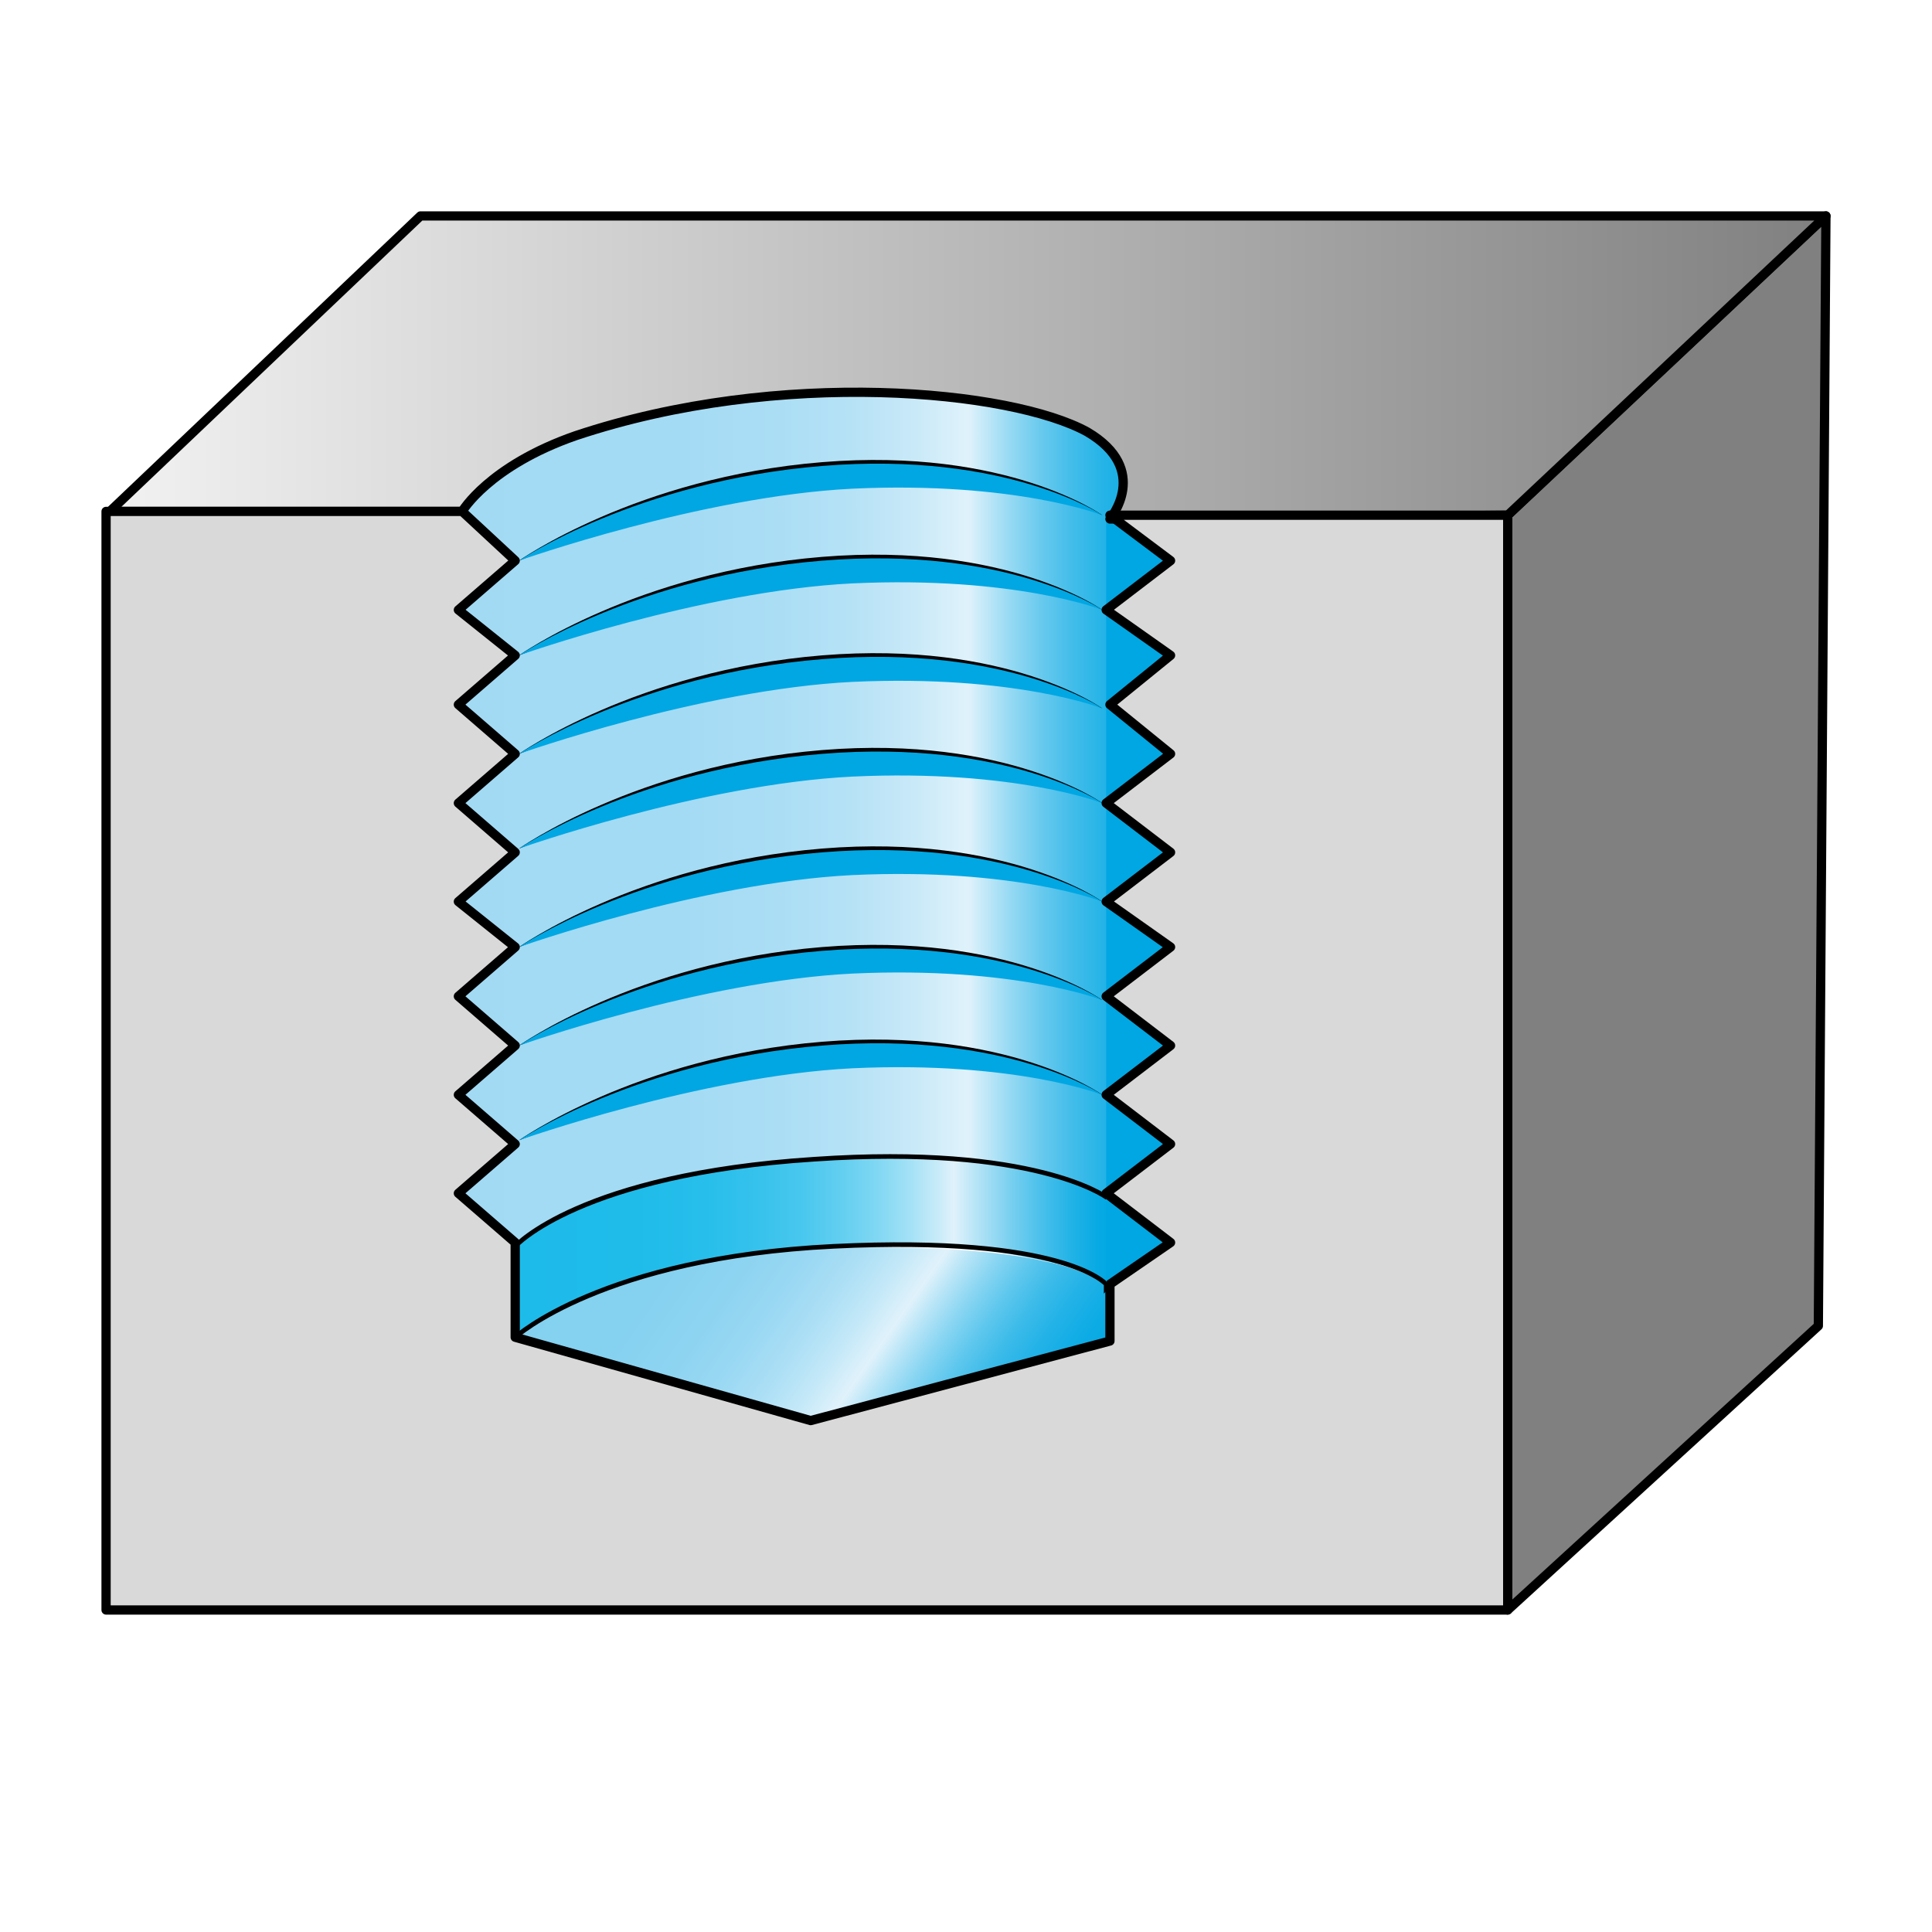 <?xml version="1.0" encoding="utf-8"?>
<!-- Generator: Adobe Illustrator 21.1.0, SVG Export Plug-In . SVG Version: 6.00 Build 0)  -->
<svg version="1.1" xmlns="http://www.w3.org/2000/svg" xmlns:xlink="http://www.w3.org/1999/xlink" x="0px" y="0px"
	 viewBox="0 0 51 51" style="enable-background:new 0 0 51 51;" xml:space="preserve">
<style type="text/css">
	.st0{fill:#FFFFFF;}
	.st1{fill:none;stroke:#1A171B;stroke-width:0.402;}
	.st2{fill:#808080;stroke:#000000;stroke-width:0.244;stroke-linecap:round;stroke-linejoin:round;}
	.st3{fill:url(#SVGID_1_);}
	.st4{fill:url(#SVGID_2_);}
	.st5{fill:url(#SVGID_3_);stroke:#000000;stroke-width:0.122;}
	.st6{fill:url(#SVGID_4_);}
	.st7{fill:#999999;stroke:#000000;stroke-width:8.238200e-02;stroke-linecap:round;stroke-linejoin:round;}
	.st8{fill:url(#SVGID_5_);stroke:#000000;stroke-width:0.244;stroke-linecap:round;stroke-linejoin:round;}
	.st9{fill:#00A7E3;}
	.st10{fill:#D9D9D9;stroke:#000000;stroke-width:0.244;stroke-linecap:round;stroke-linejoin:round;}
</style>
<g id="Ebene_2_1_">
	<rect y="0" class="st0" width="51" height="51"/>
</g>
<g id="Ebene_11">
	<g id="Ebene_3">
	</g>
	<g id="Ebene_5">
	</g>
	<g id="Ebene_8">
	</g>
	<g id="Ebene_6">
	</g>
	<g id="Ebene_7">
	</g>
	<g id="Ebene_9">
	</g>
	<g id="Ebene_4">
	</g>
	<g id="Ebene_2">
		<path class="st1" d="M22.2,31.3"/>
		<path class="st1" d="M22.2,31.3"/>
		<polygon class="st2" points="48.2,5.7 39.8,13.6 39.8,42.5 48,35 		"/>
		<linearGradient id="SVGID_1_" gradientUnits="userSpaceOnUse" x1="11.718" y1="22.706" x2="31.411" y2="22.706">
			<stop  offset="0" style="stop-color:#A2DAF4"/>
			<stop  offset="0.32" style="stop-color:#A4DBF4"/>
			<stop  offset="0.453" style="stop-color:#ABDEF5"/>
			<stop  offset="0.551" style="stop-color:#B7E2F6"/>
			<stop  offset="0.632" style="stop-color:#C9E9F8"/>
			<stop  offset="0.702" style="stop-color:#DFF2FB"/>
			<stop  offset="0.703" style="stop-color:#E0F2FB"/>
			<stop  offset="0.717" style="stop-color:#CDECF9"/>
			<stop  offset="0.758" style="stop-color:#97DAF3"/>
			<stop  offset="0.8" style="stop-color:#69CAEE"/>
			<stop  offset="0.841" style="stop-color:#43BDEA"/>
			<stop  offset="0.882" style="stop-color:#26B4E7"/>
			<stop  offset="0.923" style="stop-color:#11ADE5"/>
			<stop  offset="0.962" style="stop-color:#04A8E3"/>
			<stop  offset="1" style="stop-color:#00A7E3"/>
		</linearGradient>
		<path class="st3" d="M12.2,13.4c0,0,0.2-1.1,0.9-1.4c0.6-0.3,4.6-1.6,7.7-1.7c3.1-0.1,5.1-0.1,6.4,0.4c1.4,0.5,1.1,0.4,2.2,0.8
			c0.3,0.1,0.6,0.9,0.5,1.1c-0.1,0.4,0,0.5-0.4,0.8c-0.2,0.2,0.3-0.1,0.3-0.1l1.6,0v20.5l-2.1-0.1c0,0-3.9-1.1-6.4-0.9
			c-2.5,0.3-7.3,0.9-7.8,1.3c-0.6,0.3-1.4,1-1.4,1h-1.9V13.4L12.2,13.4"/>
		<linearGradient id="SVGID_2_" gradientUnits="userSpaceOnUse" x1="15.247" y1="30.628" x2="27.702" y2="39.349">
			<stop  offset="0" style="stop-color:#83D0F0"/>
			<stop  offset="0.233" style="stop-color:#85D1F0"/>
			<stop  offset="0.343" style="stop-color:#8DD4F1"/>
			<stop  offset="0.427" style="stop-color:#9AD8F3"/>
			<stop  offset="0.498" style="stop-color:#ACDFF5"/>
			<stop  offset="0.56" style="stop-color:#C3E8F8"/>
			<stop  offset="0.615" style="stop-color:#E0F2FB"/>
			<stop  offset="0.649" style="stop-color:#B9E5F7"/>
			<stop  offset="0.696" style="stop-color:#88D5F2"/>
			<stop  offset="0.744" style="stop-color:#5EC7ED"/>
			<stop  offset="0.792" style="stop-color:#3CBBE9"/>
			<stop  offset="0.842" style="stop-color:#22B2E7"/>
			<stop  offset="0.892" style="stop-color:#0FACE5"/>
			<stop  offset="0.944" style="stop-color:#04A8E3"/>
			<stop  offset="1" style="stop-color:#00A7E3"/>
		</linearGradient>
		<path class="st4" d="M30.8,35l-9.4,2.6l-9.2-2.5c0,0,2.2-1.5,7.2-2c3.3-0.3,6.5-0.2,8.2,0.2C29.3,33.6,30.8,35,30.8,35z"/>
		<linearGradient id="SVGID_3_" gradientUnits="userSpaceOnUse" x1="13.584" y1="32.92" x2="29.338" y2="32.92">
			<stop  offset="0" style="stop-color:#1DBBEA"/>
			<stop  offset="0.208" style="stop-color:#1FBCEA"/>
			<stop  offset="0.317" style="stop-color:#27BEEB"/>
			<stop  offset="0.404" style="stop-color:#35C2EC"/>
			<stop  offset="0.478" style="stop-color:#48C7EE"/>
			<stop  offset="0.544" style="stop-color:#61CEF0"/>
			<stop  offset="0.606" style="stop-color:#7FD7F3"/>
			<stop  offset="0.662" style="stop-color:#A3E1F6"/>
			<stop  offset="0.714" style="stop-color:#CCECF9"/>
			<stop  offset="0.736" style="stop-color:#E0F2FB"/>
			<stop  offset="0.766" style="stop-color:#BEE7F7"/>
			<stop  offset="0.829" style="stop-color:#7BD0F0"/>
			<stop  offset="0.886" style="stop-color:#46BFEB"/>
			<stop  offset="0.936" style="stop-color:#20B2E6"/>
			<stop  offset="0.975" style="stop-color:#09AAE4"/>
			<stop  offset="1" style="stop-color:#00A7E3"/>
		</linearGradient>
		<path class="st5" d="M13.6,32.9c0,0,1.7-1.9,7.9-2.3c5.8-0.4,7.7,1,7.7,1l0.1,0l0,2.3l-0.1,0.1l0-0.1c0,0-1.1-1.3-7.2-1
			c-6.1,0.3-8.4,2.4-8.4,2.4L13.6,32.9z"/>
		<linearGradient id="SVGID_4_" gradientUnits="userSpaceOnUse" x1="29.246" y1="23.952" x2="32.742" y2="23.952">
			<stop  offset="0" style="stop-color:#00A7E3"/>
			<stop  offset="1" style="stop-color:#00A7E3"/>
		</linearGradient>
		<polygon class="st6" points="32.7,34.3 29.2,34.3 29.2,33.1 29.2,31.8 29.2,30.3 29.2,28.8 29.2,27.4 29.2,25.9 29.2,24.5 
			29.2,22.9 29.2,21.6 29.2,20.1 29.2,18.6 29.2,17.1 29.2,15.6 29.2,14.3 29.2,13.6 32.7,13.6 		"/>
		<path class="st7" d="M12.6,13.5"/>
		<linearGradient id="SVGID_5_" gradientUnits="userSpaceOnUse" x1="2.837" y1="9.653" x2="48.189" y2="9.653">
			<stop  offset="0" style="stop-color:#F2F2F2"/>
			<stop  offset="1" style="stop-color:#808080"/>
		</linearGradient>
		<path class="st8" d="M39.8,13.6l8.4-7.9l-37.1,0l-8.2,7.8l9.3,0c0,0,0.7-1.2,3-2c5.4-1.8,11.5-1.2,13.5-0.1c1.7,1,0.6,2.3,0.6,2.3
			L39.8,13.6"/>
		<g>
			<path d="M13.7,14.8c0,0,3.1-2.2,8-2.6c4.9-0.4,7.4,1.4,7.4,1.4s-2.4-1.1-6.6-0.9C18.4,12.8,13.7,14.8,13.7,14.8z"/>
			<path class="st9" d="M13.7,14.8c0,0,3.1-2.1,8-2.5c4.9-0.4,7.4,1.3,7.4,1.3s-2.3-0.9-6.6-0.7C18.5,13.1,13.7,14.8,13.7,14.8z"/>
		</g>
		<g>
			<path d="M13.7,17.3c0,0,3.1-2.2,8-2.6c4.9-0.4,7.4,1.4,7.4,1.4s-2.4-1.1-6.6-0.9C18.4,15.4,13.7,17.3,13.7,17.3z"/>
			<path class="st9" d="M13.7,17.3c0,0,3.1-2.1,8-2.5c4.9-0.4,7.4,1.3,7.4,1.3s-2.3-0.9-6.6-0.7C18.5,15.6,13.7,17.3,13.7,17.3z"/>
		</g>
		<g>
			<path d="M13.7,19.9c0,0,3.1-2.2,8-2.6c4.9-0.4,7.4,1.4,7.4,1.4s-2.4-1.1-6.6-0.9C18.4,18,13.7,19.9,13.7,19.9z"/>
			<path class="st9" d="M13.7,19.9c0,0,3.1-2.1,8-2.5c4.9-0.4,7.4,1.3,7.4,1.3s-2.3-0.9-6.6-0.7C18.5,18.2,13.7,19.9,13.7,19.9z"/>
		</g>
		<g>
			<path d="M13.7,22.4c0,0,3.1-2.2,8-2.6c4.9-0.4,7.4,1.4,7.4,1.4s-2.4-1.1-6.6-0.9C18.4,20.5,13.7,22.4,13.7,22.4z"/>
			<path class="st9" d="M13.7,22.4c0,0,3.1-2.1,8-2.5c4.9-0.4,7.4,1.3,7.4,1.3s-2.3-0.9-6.6-0.7C18.5,20.7,13.7,22.4,13.7,22.4z"/>
		</g>
		<g>
			<path d="M13.7,25c0,0,3.1-2.2,8-2.6c4.9-0.4,7.4,1.4,7.4,1.4s-2.4-1.1-6.6-0.9C18.4,23.1,13.7,25,13.7,25z"/>
			<path class="st9" d="M13.7,25c0,0,3.1-2.1,8-2.5c4.9-0.4,7.4,1.3,7.4,1.3s-2.3-0.9-6.6-0.7C18.5,23.3,13.7,25,13.7,25z"/>
		</g>
		<g>
			<path d="M13.7,27.6c0,0,3.1-2.2,8-2.6c4.9-0.4,7.4,1.4,7.4,1.4s-2.4-1.1-6.6-0.9C18.4,25.7,13.7,27.6,13.7,27.6z"/>
			<path class="st9" d="M13.7,27.6c0,0,3.1-2.1,8-2.5c4.9-0.4,7.4,1.3,7.4,1.3s-2.3-0.9-6.6-0.7C18.5,25.9,13.7,27.6,13.7,27.6z"/>
		</g>
		<g>
			<path d="M13.7,30.1c0,0,3.1-2.2,8-2.6c4.9-0.4,7.4,1.4,7.4,1.4s-2.4-1.1-6.6-0.9C18.4,28.2,13.7,30.1,13.7,30.1z"/>
			<path class="st9" d="M13.7,30.1c0,0,3.1-2.1,8-2.5c4.9-0.4,7.4,1.3,7.4,1.3s-2.3-0.9-6.6-0.7C18.5,28.4,13.7,30.1,13.7,30.1z"/>
		</g>
		<polyline class="st10" points="30.9,19.9 29.2,21.2 30.9,22.5 29.2,23.8 30.9,25 29.2,26.3 30.9,27.6 29.2,28.9 30.9,30.2 
			29.2,31.5 30.9,32.8 29.3,33.9 29.3,35.4 21.4,37.5 13.6,35.3 13.6,32.8 12.1,31.5 13.6,30.2 12.1,28.9 13.6,27.6 12.1,26.3 
			13.6,25 12.1,23.8 13.6,22.5 12.1,21.2 13.6,19.9 12.1,18.6 13.6,17.3 12.1,16.1 13.6,14.8 12.2,13.5 2.8,13.5 2.8,42.5 
			39.8,42.5 39.8,13.6 29.3,13.6 30.9,14.8 29.2,16.1 30.9,17.3 29.3,18.6 30.9,19.9 		"/>
	</g>
</g>
</svg>
